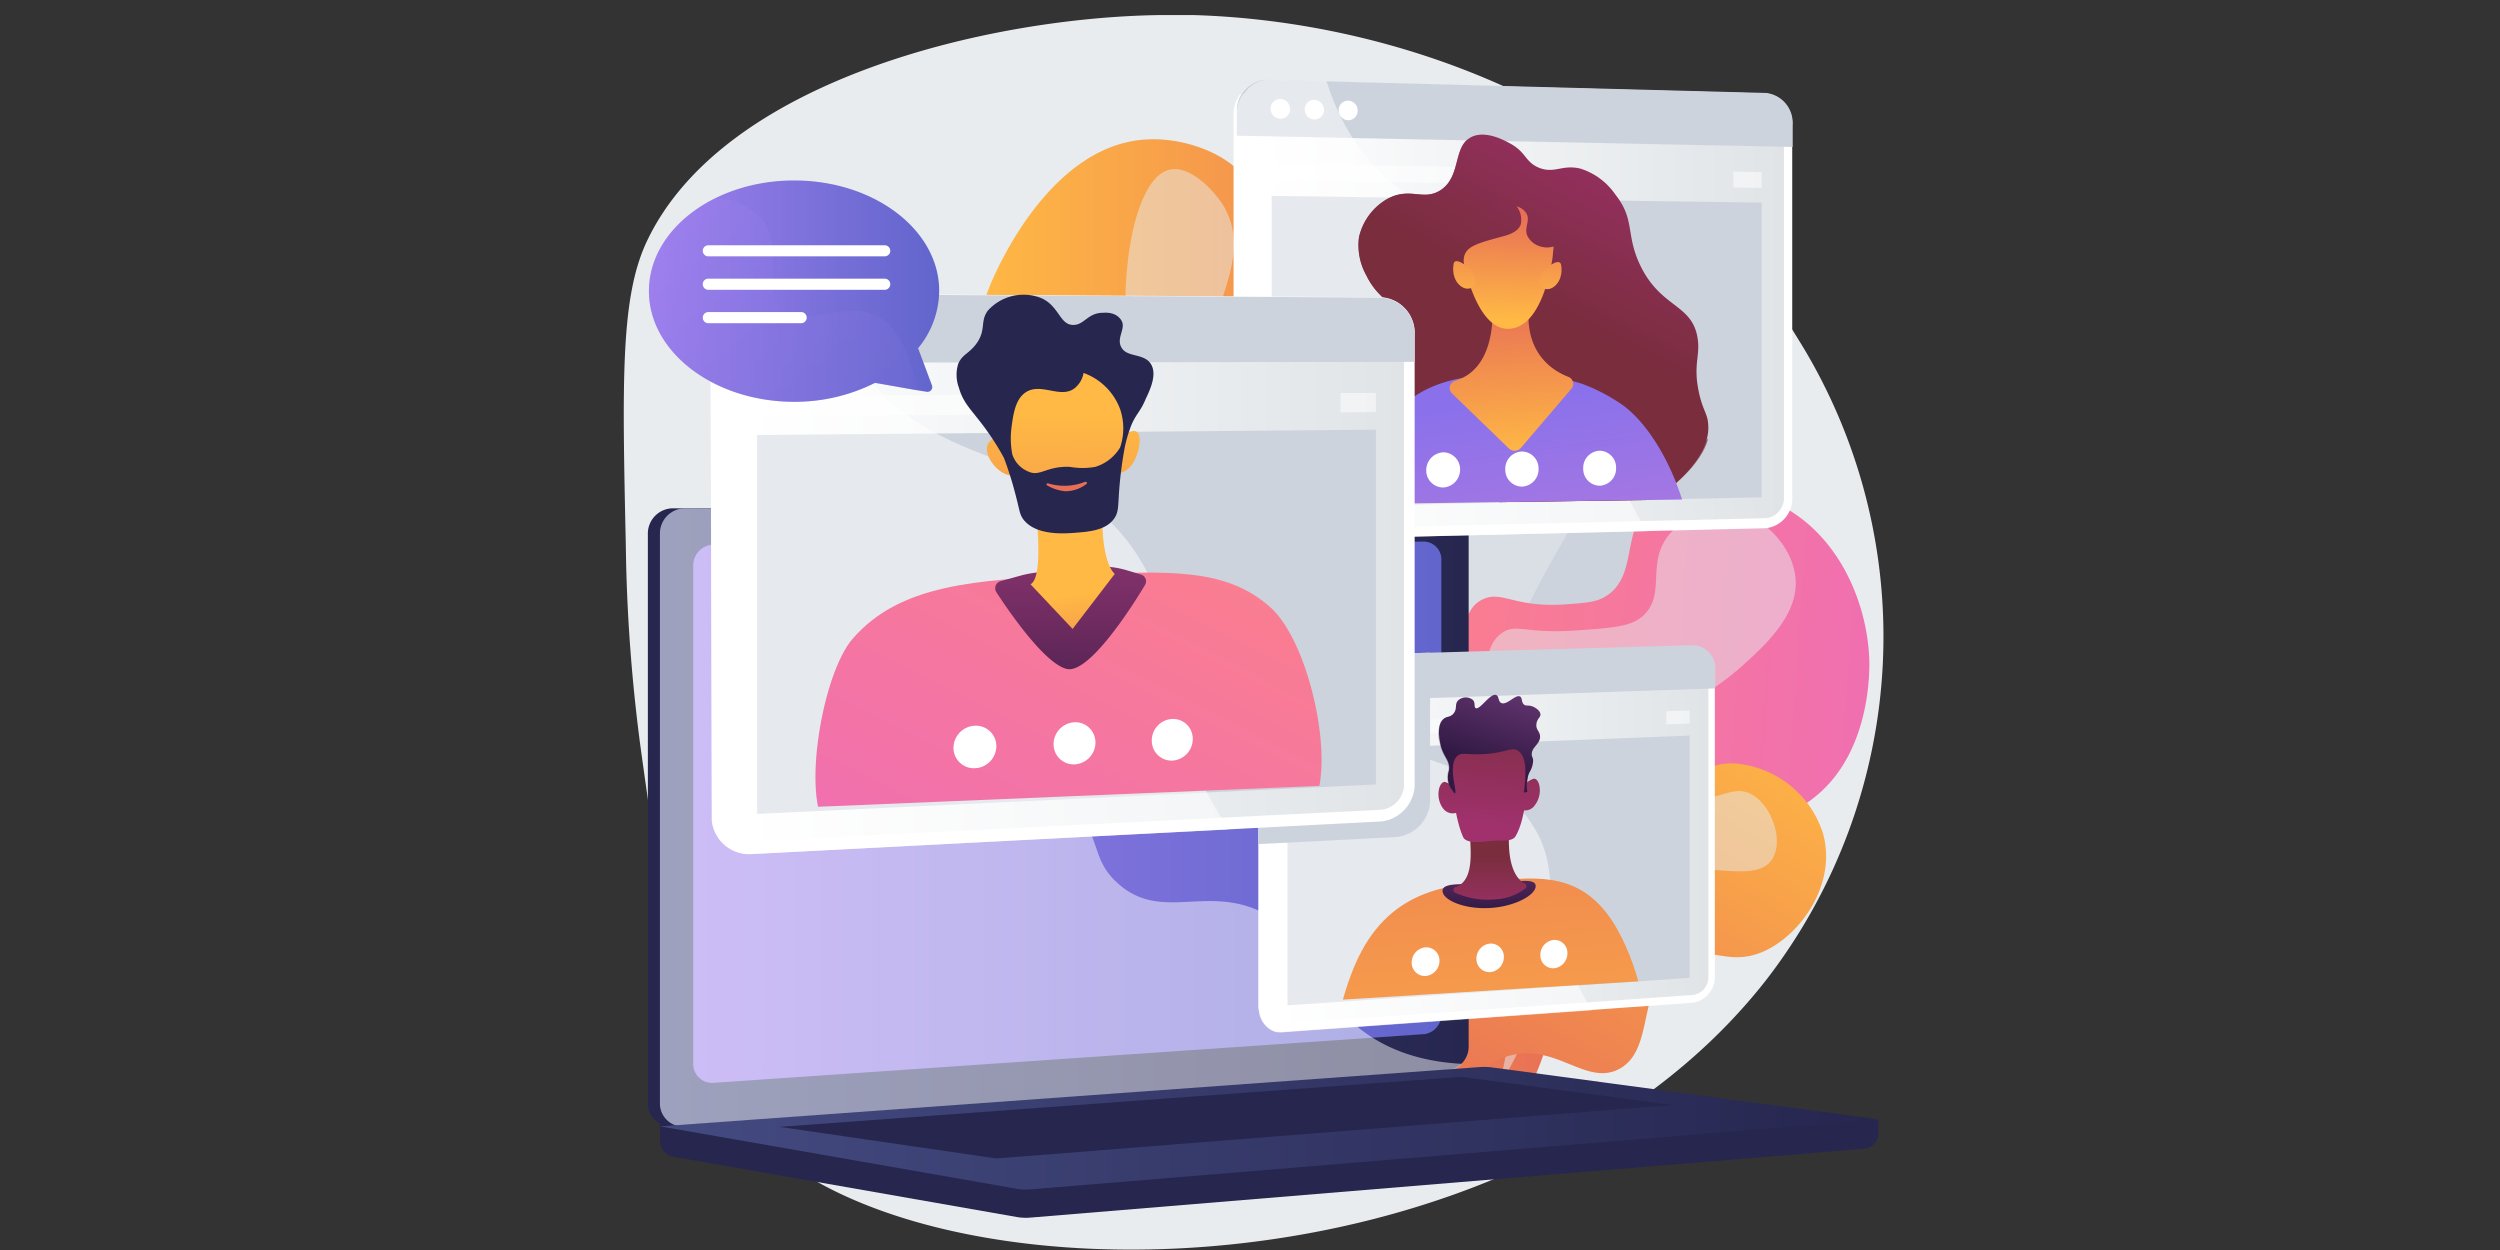 <svg xmlns="http://www.w3.org/2000/svg" xmlns:xlink="http://www.w3.org/1999/xlink" viewBox="0 0 280 140"><rect x="0" y="0" width="280" height="140" fill="#333333" stroke="none"/><defs><style>.cls-1{fill:none;}.cls-2{isolation:isolate;}.cls-3,.cls-5{fill:#e9ecef;}.cls-37,.cls-4{fill:#cdd3dd;}.cls-13,.cls-17,.cls-5{mix-blend-mode:soft-light;}.cls-16,.cls-17,.cls-5{opacity:0.5;}.cls-6{fill:url(#linear-gradient);}.cls-7{fill:url(#linear-gradient-2);}.cls-8{fill:url(#linear-gradient-3);}.cls-9{fill:#26264f;}.cls-10{fill:url(#linear-gradient-4);}.cls-11{fill:url(#linear-gradient-5);}.cls-12,.cls-13{fill:#fff;}.cls-13{opacity:0.48;}.cls-14{fill:url(#linear-gradient-6);}.cls-15{fill:url(#linear-gradient-7);}.cls-18{clip-path:url(#clip-path);}.cls-19{fill:url(#linear-gradient-8);}.cls-20,.cls-35,.cls-37{mix-blend-mode:multiply;}.cls-20{opacity:0.7;fill:url(#linear-gradient-9);}.cls-21{fill:url(#linear-gradient-10);}.cls-22{fill:url(#linear-gradient-11);}.cls-23{fill:url(#linear-gradient-12);}.cls-24{fill:url(#linear-gradient-13);}.cls-25{fill:url(#linear-gradient-14);}.cls-26{fill:url(#linear-gradient-15);}.cls-27{clip-path:url(#clip-path-2);}.cls-28{fill:url(#linear-gradient-16);}.cls-29{fill:url(#linear-gradient-17);}.cls-30{fill:url(#linear-gradient-18);}.cls-31{fill:url(#linear-gradient-19);}.cls-32{fill:url(#linear-gradient-20);}.cls-33{fill:url(#linear-gradient-21);}.cls-34{fill:url(#linear-gradient-22);}.cls-35{opacity:0.3;}.cls-36{fill:url(#linear-gradient-23);}.cls-38{fill:url(#linear-gradient-24);}.cls-39{clip-path:url(#clip-path-3);}.cls-40{fill:url(#linear-gradient-25);}.cls-41{fill:url(#linear-gradient-26);}.cls-42{fill:url(#linear-gradient-27);}.cls-43{fill:url(#linear-gradient-28);}.cls-44{fill:url(#linear-gradient-29);}.cls-45{fill:url(#linear-gradient-30);}.cls-46{fill:url(#linear-gradient-31);}.cls-47{fill:url(#linear-gradient-32);}.cls-48{fill:url(#linear-gradient-33);}</style><linearGradient id="linear-gradient" x1="108.57" y1="70.94" x2="175.28" y2="70.94" gradientUnits="userSpaceOnUse"><stop offset="0" stop-color="#ffb944"/><stop offset="1" stop-color="#e86f56"/></linearGradient><linearGradient id="linear-gradient-2" x1="516.24" y1="-1.17" x2="588.54" y2="-1.17" gradientTransform="translate(-379.15 55.16) rotate(3.95)" gradientUnits="userSpaceOnUse"><stop offset="0" stop-color="#ff8580"/><stop offset="1" stop-color="#f06fb0"/></linearGradient><linearGradient id="linear-gradient-3" x1="-355.91" y1="-13.54" x2="-398.13" y2="33.27" gradientTransform="matrix(0.98, -0.19, 0.19, 0.98, 547.59, 21.45)" xlink:href="#linear-gradient"/><linearGradient id="linear-gradient-4" x1="73.92" y1="91.56" x2="164.49" y2="91.56" gradientUnits="userSpaceOnUse"><stop offset="0" stop-color="#444b81"/><stop offset="1" stop-color="#26264f"/></linearGradient><linearGradient id="linear-gradient-5" x1="77.64" y1="90.96" x2="161.43" y2="90.96" gradientUnits="userSpaceOnUse"><stop offset="0" stop-color="#9f80ee"/><stop offset="1" stop-color="#6165cc"/></linearGradient><linearGradient id="linear-gradient-6" x1="73.92" y1="126.38" x2="210.37" y2="126.38" xlink:href="#linear-gradient-4"/><linearGradient id="linear-gradient-7" x1="139.6" y1="34.73" x2="199.83" y2="34.73" gradientUnits="userSpaceOnUse"><stop offset="0" stop-color="#fff"/><stop offset="1" stop-color="#e0e4e7"/></linearGradient><clipPath id="clip-path"><polygon class="cls-1" points="194.32 55.86 145.61 56.56 145.61 6.16 194.32 7.55 194.32 55.86"/></clipPath><linearGradient id="linear-gradient-8" x1="184.54" y1="12.59" x2="172.97" y2="35.24" gradientUnits="userSpaceOnUse"><stop offset="0" stop-color="#a0316d"/><stop offset="1" stop-color="#792d3d"/></linearGradient><linearGradient id="linear-gradient-9" x1="184.81" y1="12.15" x2="173.13" y2="35.03" xlink:href="#linear-gradient-8"/><linearGradient id="linear-gradient-10" x1="173.19" y1="85.33" x2="167.65" y2="45.13" gradientUnits="userSpaceOnUse"><stop offset="0" stop-color="#d882d2"/><stop offset="1" stop-color="#8a71eb"/></linearGradient><linearGradient id="linear-gradient-11" x1="169.65" y1="51.27" x2="168.84" y2="33.66" xlink:href="#linear-gradient"/><linearGradient id="linear-gradient-12" x1="168.79" y1="35.79" x2="169.1" y2="23.88" xlink:href="#linear-gradient"/><linearGradient id="linear-gradient-13" x1="163.9" y1="34.54" x2="164.19" y2="23.57" xlink:href="#linear-gradient"/><linearGradient id="linear-gradient-14" x1="173.54" y1="34.82" x2="173.82" y2="24.03" xlink:href="#linear-gradient"/><linearGradient id="linear-gradient-15" x1="141.9" y1="93.92" x2="191.34" y2="93.92" xlink:href="#linear-gradient-7"/><clipPath id="clip-path-2"><polygon class="cls-1" points="186.69 109.71 146.83 112.18 146.83 70.1 186.69 69.06 186.69 109.71"/></clipPath><linearGradient id="linear-gradient-16" x1="163.98" y1="70.31" x2="168.37" y2="140.17" gradientUnits="userSpaceOnUse"><stop offset="0" stop-color="#e86f56"/><stop offset="1" stop-color="#ffb944"/></linearGradient><linearGradient id="linear-gradient-17" x1="166.82" y1="102.15" x2="166.67" y2="93.49" gradientUnits="userSpaceOnUse"><stop offset="0" stop-color="#311944"/><stop offset="1" stop-color="#803976"/></linearGradient><linearGradient id="linear-gradient-18" x1="166.89" y1="102.95" x2="166.84" y2="95.66" xlink:href="#linear-gradient-8"/><linearGradient id="linear-gradient-19" x1="166.27" y1="92.49" x2="167.48" y2="77.93" xlink:href="#linear-gradient-8"/><linearGradient id="linear-gradient-20" x1="162.19" y1="92.27" x2="163.38" y2="77.9" xlink:href="#linear-gradient-8"/><linearGradient id="linear-gradient-21" x1="170.94" y1="92.68" x2="172.15" y2="78.12" xlink:href="#linear-gradient-8"/><linearGradient id="linear-gradient-22" x1="165.96" y1="85.53" x2="169.19" y2="75.52" gradientUnits="userSpaceOnUse"><stop offset="0" stop-color="#311944"/><stop offset="1" stop-color="#6b3976"/></linearGradient><linearGradient id="linear-gradient-23" x1="165.97" y1="85.5" x2="169.23" y2="75.42" xlink:href="#linear-gradient-22"/><linearGradient id="linear-gradient-24" x1="81.19" y1="64.29" x2="157.25" y2="64.29" xlink:href="#linear-gradient-7"/><clipPath id="clip-path-3"><polygon class="cls-1" points="150.12 87.92 88.94 90.47 88.94 32.82 150.12 33.15 150.12 87.92"/></clipPath><linearGradient id="linear-gradient-25" x1="142.33" y1="39.07" x2="110.02" y2="102.68" gradientTransform="matrix(1, 0, 0, 1, 0, 0)" xlink:href="#linear-gradient-2"/><linearGradient id="linear-gradient-26" x1="119.53" y1="86.09" x2="120.07" y2="56.82" gradientUnits="userSpaceOnUse"><stop offset="0" stop-color="#311944"/><stop offset="0.56" stop-color="#6f2b60"/><stop offset="1" stop-color="#953976"/></linearGradient><linearGradient id="linear-gradient-27" x1="120.4" y1="66.58" x2="122.43" y2="79.75" xlink:href="#linear-gradient"/><linearGradient id="linear-gradient-28" x1="119.44" y1="46.35" x2="118.93" y2="79.93" xlink:href="#linear-gradient"/><linearGradient id="linear-gradient-29" x1="263.38" y1="188.33" x2="262.87" y2="221.99" gradientTransform="translate(-171.77 -112.75) rotate(-6.51)" xlink:href="#linear-gradient"/><linearGradient id="linear-gradient-30" x1="126.44" y1="46.41" x2="125.93" y2="79.92" xlink:href="#linear-gradient"/><linearGradient id="linear-gradient-31" x1="121.12" y1="39.89" x2="119.67" y2="52.44" xlink:href="#linear-gradient"/><linearGradient id="linear-gradient-32" x1="-4355.44" y1="32.61" x2="-4322.94" y2="32.61" gradientTransform="translate(4428.12)" xlink:href="#linear-gradient-5"/><linearGradient id="linear-gradient-33" x1="-4351.15" y1="24.06" x2="-4322.94" y2="61.21" gradientTransform="translate(4428.12)" xlink:href="#linear-gradient-5"/></defs><g class="cls-2"><g id="レイヤー_2" data-name="レイヤー 2"><g id="レイヤー_1-2" data-name="レイヤー 1"><rect class="cls-1" width="280" height="140"/><path class="cls-3" d="M197.81,109.76C169.28,146.25,102.47,146.84,84,126.57c-7.38-8.09-9.33-22-12.19-42.38A188.65,188.65,0,0,1,70.09,61c-.4-18.48-.6-27.72,2.37-34C81,9,110.58,2,129.71,1.69c1.34,0,2.69,0,4,0,22.4.67,47.68,10,63.27,29.92a68.26,68.26,0,0,1,4.5,6.51A62.87,62.87,0,0,1,197.81,109.76Z"/><path class="cls-4" d="M142.19,127.78c-6.13-1.12-7.64-14.28-7.84-16.15-.48-4.69-1.07-10.5,2.31-15.41,4.9-7.11,13.25-5.26,15.24-11.16,1.22-3.62-1.79-4.73-1.93-11.67,0-2-.19-9.17,4.83-15a20.26,20.26,0,0,1,10.54-6.25A23.3,23.3,0,0,0,167,43.51c0-5.89-2.44-8.16-1.2-11.28,1.44-3.58,6.54-5.44,10.42-5.41,10.34.1,16,13.74,16.39,14.71,1,2.51,4.18,10.45.54,16.23-2.87,4.57-7.75,4.22-8.49,8s3.89,5.21,5,10.93a15.87,15.87,0,0,1-4.77,14c-6.09,5.48-13.55,1.1-16.81,5.64-3.8,5.28,3.86,14.62.47,17.76-3.21,3-11.62-4-15.72-.52-3,2.52-.22,7.58-4.21,11.64C148.39,125.4,145.39,128.36,142.19,127.78Z"/><path class="cls-5" d="M174.39,29.93c3.93.9,5.75,12.73,3.68,22.86-1.43,7-3.47,7.11-8.71,18.92-7.09,16-4.46,18.26-9.61,23.85-7.08,7.67-14.34,5.91-18.24,13.29-2.63,5-1.87,10.66-.73,14.82a27.71,27.71,0,0,1-4.36-12c-.42-3.66-1.16-10.28,2.65-14.31,4.57-4.84,11.3-1.29,14.44-5.79,1.78-2.55.18-4.5-.23-13.21s-.62-13.18,1.76-16.92c4.24-6.69,11.86-4,14.47-9.76,2.71-6-4.16-11.89-.59-18C170.08,31.71,172.46,29.48,174.39,29.93Z"/><path class="cls-6" d="M166.28,126.19c6.71-1.22,8.38-15.64,8.59-17.69.53-5.14,1.18-11.5-2.53-16.88-5.37-7.79-14.51-5.76-16.69-12.22-1.34-4,2-5.19,2.12-12.78,0-2.18.2-10.05-5.3-16.41a22.26,22.26,0,0,0-11.55-6.85,25.44,25.44,0,0,1-1.83-9.48c0-6.45,2.67-8.94,1.3-12.36-1.56-3.92-7.15-6-11.4-5.92-11.33.1-17.53,15.05-18,16.11-1.1,2.75-4.58,11.45-.6,17.78,3.15,5,8.5,4.62,9.31,8.73s-4.27,5.7-5.47,12a17.42,17.42,0,0,0,5.23,15.32c6.67,6,14.84,1.21,18.41,6.18,4.16,5.78-4.23,16-.52,19.46,3.53,3.27,12.74-4.41,17.23-.58,3.24,2.76.23,8.31,4.61,12.75C159.49,123.59,162.77,126.83,166.28,126.19Z"/><path class="cls-5" d="M131,19c-4.31,1-6.3,14-4,25,1.57,7.64,3.8,7.78,9.54,20.72,7.77,17.53,4.88,20,10.53,26.13,7.76,8.4,15.71,6.47,20,14.56,2.88,5.47,2.05,11.67.79,16.23a30.24,30.24,0,0,0,4.79-13.16c.45-4,1.27-11.27-2.9-15.69-5-5.3-12.39-1.41-15.83-6.34-1.95-2.79-.2-4.93.25-14.47s.69-14.43-1.92-18.54c-4.64-7.32-13-4.33-15.86-10.69-3-6.58,4.57-13,.65-19.69C135.74,21,133.13,18.51,131,19Z"/><path class="cls-7" d="M139.32,128.55c-3.67-.63-5.69-9.67-4.91-16.68.31-2.71.61-5.41,2.58-7.87,3.33-4.15,7.18-2.33,10.11-5.67C151.43,93.39,146,86,150.21,82c3.06-3,6.94.11,10.6-3.09,4.24-3.71,1.65-10.16,5.3-11.8,2.12-1,3.55,1,9.29.57,2.24-.16,3.36-.24,4.39-.86,3.6-2.17,1.86-7.08,4.74-10.08,3.17-3.32,10-2.34,14.12-.51,7.32,3.28,10.61,11.49,10.72,18,0,1.4,0,10.51-6.49,15.33-4.74,3.5-11.13,3.4-12.16,3.38-4-.07-4.84-1.24-6.27-.39-4.14,2.45,1.63,12.8-3.66,19.41a12.91,12.91,0,0,1-9.1,4.52c-5.27.24-7.54-3.57-10.34-2.27-3.63,1.7-1.44,8.83-5.41,10.93-2.81,1.48-5-1.52-9.72-.27C142,126,141.49,128.92,139.32,128.55Z"/><path class="cls-5" d="M139.53,121.93c1.67.42,2.56-4.13,8.27-10.09,6.24-6.52,9.59-5.71,15.4-11.57,6.62-6.7,3.57-9.07,9.12-14.25,7.53-7,13.92-3.39,23-11.61,2.71-2.47,6.33-5.85,5.74-10-.51-3.6-4.12-7.3-8.2-7.3A8.1,8.1,0,0,0,187,59.8c-2.69,3.24-.38,6.61-2.87,9.07-1.31,1.29-3.35,1.44-7.42,1.73-5.86.43-6.84-.81-8.44.26-3.62,2.42,0,9.66-3.68,12.66-3.16,2.58-7.7-1.22-10.47,1.25-3.34,3,1.86,9.78-1.58,14.76-3,4.29-8.5,1.68-12.49,6.16C135.37,111,137.11,121.33,139.53,121.93Z"/><path class="cls-8" d="M160.75,124.78c2.78.2,3.16-4.92,8-6.45,5.38-1.7,8.8,3.34,12.55,1.42,4.21-2.17,1.84-9.53,6.57-12.29,3.23-1.89,5.48.88,9.54-.85,4.24-1.81,8.38-7.62,6.75-13.32A11.29,11.29,0,0,0,194,85.49c-3.22,0-4.13,2-7,1.38-3.51-.73-3.43-4.09-7.11-5.61s-8.66-.2-11.41,2.79c-2.29,2.48-2.53,5.59-2.73,8.3-.55,7.28,2.78,10.08,1,12.88-2.21,3.49-8.28.53-11,4C152.29,113.55,156.74,124.5,160.75,124.78Z"/><path class="cls-5" d="M159.39,119.43c1,.2,1.32-3.11,4.53-5.88,3.67-3.18,6.44-1.55,10.55-4.06,5.09-3.1,3.15-7,7.69-10.16,6.35-4.42,14.25.42,16.38-3.19,1.25-2.11-.15-6-2.4-7.2s-4.1,1.2-8.22.6c-3.86-.57-4.07-3-8.84-4.28-2.32-.61-5.37-1.41-7.31.09C168,88.27,170,98.71,170.65,101.9c.59,2.93,1.13,4.07.36,5.27-2,3.12-8.63-.1-11.7,3.27C156.75,113.27,158.08,119.17,159.39,119.43Z"/><path class="cls-9" d="M210.37,125.39,73.92,124.23v3.44a1.84,1.84,0,0,0,1.4,1.87l38.58,6.77a5.9,5.9,0,0,0,1.39.07l93.59-7.73a1.75,1.75,0,0,0,1.49-1.82Z"/><path class="cls-9" d="M160.85,119.87l-85.52,6.3a2.59,2.59,0,0,1-2.77-2.67V59.81a2.83,2.83,0,0,1,2.77-2.88h85.52a2.46,2.46,0,0,1,2.28,2.61V117.1A2.68,2.68,0,0,1,160.85,119.87Z"/><path class="cls-10" d="M162.21,119.87l-85.51,6.3a2.6,2.6,0,0,1-2.78-2.67V59.81a2.83,2.83,0,0,1,2.78-2.88h85.51a2.46,2.46,0,0,1,2.28,2.61V117.1A2.68,2.68,0,0,1,162.21,119.87Z"/><path class="cls-11" d="M159.55,115.82,79.9,121.28a2.12,2.12,0,0,1-2.26-2.19V63.33A2.33,2.33,0,0,1,79.9,61l79.65-.34a2,2,0,0,1,1.88,2.13v50.79A2.21,2.21,0,0,1,159.55,115.82Z"/><path class="cls-12" d="M122.47,58.68a1,1,0,1,1-1-1.07A1,1,0,0,1,122.47,58.68Z"/><path class="cls-13" d="M76.69,126.17l85.09-6.26.43,0a2.26,2.26,0,0,0,1.51-.76c-6.12-.33-9.93-2.51-12.38-4.75-4.93-4.51-4.07-9-9.38-11.92-6.63-3.7-11.84,1-16.87-3.64-3-2.8-1.55-4.89-5.3-9.08-4.16-4.64-6.86-3.08-11-7.25-5.28-5.28-2.64-9.39-7.18-13.18C96.05,64.7,90.1,69,84.85,64.54a13.41,13.41,0,0,1-4.16-7.61h-4a2.83,2.83,0,0,0-2.78,2.88V123.5A2.59,2.59,0,0,0,76.69,126.17Z"/><path class="cls-14" d="M165.62,119.52l-91.7,6.63,40,7a5.41,5.41,0,0,0,1.39.07l95.08-7.85-43.29-5.82A7.11,7.11,0,0,0,165.62,119.52Z"/><polygon class="cls-9" points="87.3 126.21 163.65 120.61 187.27 123.76 111.59 129.75 87.3 126.21"/><path class="cls-12" d="M200.73,14V55.61a3.34,3.34,0,0,1-2.95,3.55l-13.69.33-42.22,1a3.57,3.57,0,0,1-3.51-3.2c0-.14-.2-.28-.2-.43V12.54a4.14,4.14,0,0,1,.73-2l.12,0a3.23,3.23,0,0,1,2.82-1.55l6.41.16,49.53,1.32A3.35,3.35,0,0,1,200.73,14Z"/><path class="cls-15" d="M141.88,59.35a2.35,2.35,0,0,1-2.28-2.47V12.57a2.35,2.35,0,0,1,2.28-2.47l55.92,1.42a2.3,2.3,0,0,1,2,2.42V55.63a2.28,2.28,0,0,1-2,2.41Z"/><path class="cls-4" d="M197.8,10.41,141.88,8.93a3.43,3.43,0,0,0-3.35,3.61V15.2l62.24,1.26V14A3.36,3.36,0,0,0,197.8,10.41Z"/><path class="cls-12" d="M144.49,12.22a1.07,1.07,0,0,1-1.09,1.08,1.13,1.13,0,0,1-1.09-1.13,1.07,1.07,0,0,1,1.09-1.08A1.13,1.13,0,0,1,144.49,12.22Z"/><path class="cls-12" d="M148.29,12.31a1.05,1.05,0,0,1-1.08,1.07,1.11,1.11,0,0,1-1.08-1.12,1.06,1.06,0,0,1,1.08-1.08A1.13,1.13,0,0,1,148.29,12.31Z"/><path class="cls-12" d="M152.06,12.4A1.06,1.06,0,0,1,151,13.47a1.12,1.12,0,0,1-1.07-1.12A1.06,1.06,0,0,1,151,11.27,1.12,1.12,0,0,1,152.06,12.4Z"/><polygon class="cls-4" points="197.31 55.7 142.43 56.84 142.43 21.94 197.31 22.69 197.31 55.7"/><g class="cls-16"><polygon class="cls-12" points="171.77 18.83 142.43 18.32 142.43 20.21 171.77 20.66 171.77 18.83"/><polygon class="cls-12" points="194.14 19.22 194.14 21 197.31 21.05 197.31 19.27 194.14 19.22"/></g><g class="cls-17"><path class="cls-12" d="M184.45,59.49l-42.23,1a3.58,3.58,0,0,1-3.52-3.2s-.19-.08-.19-.12V12.52a4.06,4.06,0,0,1,.72-2l.12,0a3.26,3.26,0,0,1,2.85-1.6l6.37.17s0,0,0,0c.12.38.26.78.4,1.18a26.3,26.3,0,0,0,2.33,4.88c.07.1.13.2.19.3a21.87,21.87,0,0,0,2.37,3.06,19.87,19.87,0,0,0,2,1.89,21.51,21.51,0,0,0,2.53,1.74c6.2,3.68,13.16,4.16,17.78,11.54,4,6.32,1.12,9.63,5,19.31.42,1,.87,2,1.34,3s.83,1.61,1.26,2.37C184,58.76,184.22,59.13,184.45,59.49Z"/></g><g class="cls-18"><path class="cls-19" d="M162.11,55.36c-9.53-1.47-11.65-2.55-12.64-4.57-1.43-2.94-.39-7.73,2.06-10.68,2.14-2.57,4.79-3.07,4.72-4.85-.07-1.47-1.89-1.66-3.23-4.43a6.91,6.91,0,0,1-.82-4.26,6.63,6.63,0,0,1,3.15-4.28c2.57-1.42,4,.28,6-1,2.4-1.59,1.31-5,3.56-6,1.63-.69,3.71.5,4.26.8,1.8,1,1.61,2,3.13,2.67,1.78.75,2.63-.37,4.69.12a7.45,7.45,0,0,1,3.93,2.91c2.24,2.82,1.13,4.46,2.78,7.91,2.32,4.84,5.81,4.3,6.43,8.16.32,2-.51,2.93.13,6,.43,2.09,1,2.46,1.06,3.68.28,3.53-3.7,6.67-4.45,7.22C182.07,58.35,175.43,57.41,162.11,55.36Z"/><path class="cls-20" d="M177.26,45.82c-6.24-.44-10.49,5.52-12.18,4.06s2.92-6.14,1.38-11.65-7.5-6.58-7-9.65c.53-3.46,8.53-4.26,8.34-6.8-.11-1.5-2.93-1.87-3.49-4.26a3.77,3.77,0,0,1,.06-1.89c-1.56,1.24-.85,4.22-3,5.67-1.93,1.27-3.39-.43-6,1a6.63,6.63,0,0,0-3.15,4.28,6.91,6.91,0,0,0,.82,4.26c1.34,2.77,3.16,3,3.23,4.43.07,1.78-2.58,2.28-4.72,4.85-2.45,3-3.49,7.74-2.06,10.68,1,2,3.11,3.1,12.64,4.57,13.32,2,20,3,24.72-.55,1.84-1.36,4-3.68,4.46-5.72a5.36,5.36,0,0,1-2.67,1.47C184.66,51.34,182.82,46.21,177.26,45.82Z"/><path class="cls-21" d="M151.48,68.21c-1.44-3.62-.56-9.34-.38-10.54A23.38,23.38,0,0,1,154.15,49c4.24-7.07,10.65-7,15.46-7a20.88,20.88,0,0,1,7.81,1.07,20.46,20.46,0,0,1,4.35,2.32c5.92,4.33,10.58,18.49,5.82,23.92-3,3.48-6.17-.84-19.85,1.47-5.53.94-11.39,2.47-14.88-.55A5.18,5.18,0,0,1,151.48,68.21Z"/><path class="cls-22" d="M167.09,33.55s1,7.59-4.14,9.1a.85.85,0,0,0-.33,1.41L169,50.23a.92.92,0,0,0,1.34-.07L176,43.54a.84.84,0,0,0-.31-1.32c-1.83-.7-5.1-2.75-4.41-8.28Z"/><path class="cls-23" d="M163.93,29.32c0,.08,1.39,7.5,4.95,7.51,3.34,0,4.61-5.41,5-7.93l.13-1.29a2.56,2.56,0,0,1-1.46,0,2.35,2.35,0,0,1-1.48-1.18c-.4-.93.33-1.67-.09-2.49a1.8,1.8,0,0,0-1.11-.82,2.47,2.47,0,0,1,.46,2c-.18.52-.7,1-1.85,1.31C165.19,27.32,163.9,27.63,163.93,29.32Z"/><path class="cls-24" d="M164.8,30.21s-1.84-1.64-2-.64c-.34,2.06,1.24,3.21,2.1,2.6S164.8,30.21,164.8,30.21Z"/><path class="cls-25" d="M172.85,30.28s1.81-1.59,2-.61c.33,2-1.22,3.17-2.06,2.55S172.85,30.28,172.85,30.28Z"/></g><path class="cls-12" d="M163.53,52.6a2,2,0,0,1-1.89,2,1.9,1.9,0,0,1-1.9-1.94,2,2,0,0,1,1.9-2A1.9,1.9,0,0,1,163.53,52.6Z"/><path class="cls-12" d="M172.32,52.5a1.94,1.94,0,0,1-1.87,2,1.88,1.88,0,0,1-1.86-1.93,1.93,1.93,0,0,1,1.86-2A1.89,1.89,0,0,1,172.32,52.5Z"/><path class="cls-12" d="M181,52.4a1.92,1.92,0,0,1-1.83,2,1.87,1.87,0,0,1-1.85-1.92,1.92,1.92,0,0,1,1.85-2A1.87,1.87,0,0,1,181,52.4Z"/><path class="cls-12" d="M192.06,75.05V109.3a2.91,2.91,0,0,1-2.43,3l-11.29.81h0l-34.57,2.47a2.4,2.4,0,0,1-.66,0l-.12,0-.23-.07a1,1,0,0,1-.22-.09,3.07,3.07,0,0,1-.31-.17l-.19-.14-.18-.16a2.88,2.88,0,0,1-.85-1.78c0-.11-.06-.23-.06-.35V76.64a.28.28,0,0,1,0-.09v-.12a3.48,3.48,0,0,1,.49-1.43s0,0,0,0a2.83,2.83,0,0,1,1.74-1.32l.26,0h.27l5.2-.14h0l11.23-.33,29.46-.85h.3A2.63,2.63,0,0,1,192.06,75.05Z"/><path class="cls-26" d="M143.75,114.66a1.8,1.8,0,0,1-1.85-1.92V76.64a2,2,0,0,1,1.85-2.11l45.91-1.35a1.77,1.77,0,0,1,1.68,1.9v34.28a2,2,0,0,1-1.68,2.07Z"/><path class="cls-4" d="M189.66,72.26l-45.91,1.31A3,3,0,0,0,141,76.66v2.17l51.1-1.73v-2A2.59,2.59,0,0,0,189.66,72.26Z"/><path class="cls-12" d="M145.87,76.14a.92.92,0,0,1-.88.92.86.86,0,0,1-.89-.87.93.93,0,0,1,.89-.93A.86.86,0,0,1,145.87,76.14Z"/><path class="cls-12" d="M149,76a.92.92,0,0,1-.88.92.85.85,0,0,1-.88-.87.92.92,0,0,1,.88-.92A.85.85,0,0,1,149,76Z"/><path class="cls-12" d="M152.05,75.94a.93.93,0,0,1-.88.93.86.86,0,0,1-.87-.87.91.91,0,0,1,.87-.92A.85.85,0,0,1,152.05,75.94Z"/><polygon class="cls-4" points="189.25 109.52 144.2 112.6 144.2 84.15 189.25 82.38 189.25 109.52"/><g class="cls-16"><polygon class="cls-12" points="168.19 80.33 144.2 81.2 144.2 82.74 168.19 81.83 168.19 80.33"/><polygon class="cls-12" points="186.63 79.66 186.63 81.13 189.25 81.03 189.25 79.57 186.63 79.66"/></g><g class="cls-17"><path class="cls-12" d="M178.34,113.15l-34.59,2.47a2.4,2.4,0,0,1-.66,0l-.12,0-.23-.07a1,1,0,0,1-.22-.09,3.07,3.07,0,0,1-.31-.17l-.19-.14-.18-.16a2.83,2.83,0,0,1-.85-1.78s-.06-.06-.06-.1V76.64a.28.28,0,0,1,0-.09v-.12a3.47,3.47,0,0,1,.48-1.43s0,0,.05,0a2.76,2.76,0,0,1,2.28-1.43l5.16-.15v0h0a6.74,6.74,0,0,1,.34,1,19.07,19.07,0,0,0,1.91,3.88l.15.23a15.38,15.38,0,0,0,1.94,2.39,14,14,0,0,0,1.67,1.46A15.9,15.9,0,0,0,157,83.65h0a28,28,0,0,0,3.19,1.42c4.16,1.6,8.38,2.61,11.4,7.25,2.88,4.43,1.39,7.16,3.18,13.1.19.62.41,1.28.68,2,.07.19.14.37.22.56.34.85.71,1.65,1.1,2.42s.68,1.29,1,1.89c.18.31.36.6.55.89Z"/></g><g class="cls-27"><path class="cls-28" d="M150,120.63c-1.39-3.62.57-9.83,1.8-12.66,3.58-8.22,10.09-8.82,15.37-9.31s10.07-.94,13.65,4.88c2.32,3.78,4.45,10.82,3,14.74-1.49,4.13-5.67,1.3-15.72,2C156.83,121,151.69,125.14,150,120.63Z"/><path class="cls-29" d="M172,99.24c0,1-2.32,2.31-5.19,2.46s-5.25-.92-5.25-1.92,2.36-.68,5.25-.83S172,98.24,172,99.24Z"/><path class="cls-30" d="M164.87,92.63c-.79,0,1,5.77-1.85,6.72a.34.34,0,0,0-.07.62,8.92,8.92,0,0,0,4.61.75,5.94,5.94,0,0,0,3.25-1.19.33.33,0,0,0,0-.56c-.89-.43-2.12-1.89-1.75-6.38Z"/><path class="cls-31" d="M162.45,85.75c0,.07.25,5.39,1.42,8,.34.75,2,.58,3.07.44s2.39.16,2.8-.53c1.64-2.76,1.36-9.4,1.36-9.4s-.84-2.18-4.3-2A4.86,4.86,0,0,0,162.45,85.75Z"/><path class="cls-32" d="M163.27,88.58a3,3,0,0,0-1.42-1c-.7-.08-1.15,1.79-.2,3a1.33,1.33,0,0,0,2,.12Z"/><path class="cls-33" d="M170.34,88.28a3.41,3.41,0,0,1,1.4-1.06c.68-.14,1.12,1.68.2,2.91a1.31,1.31,0,0,1-2,.3Z"/><path class="cls-34" d="M162.69,88.53c.1.18.2.33.27.31.3-.09-.84-3,.21-4.13.54-.56,1.15-.09,3.37-.28s2.78-.77,3.45-.37,1.15,1.44.7,4.72l.38-.1a3.55,3.55,0,0,1,.23-2.18,2.63,2.63,0,0,0,.41-1.3c0-.36-.13-.37-.15-.66-.05-.86.88-1.13.93-2,0-.65-.5-.78-.41-1.46s.51-.71.44-1.13-.63-.76-1-.87-.55,0-.78-.13c-.39-.26-.2-.76-.48-.93-.49-.31-1.47,1-2.11.72-.38-.18-.24-.77-.58-.9-.65-.25-1.82,1.71-2.29,1.47-.23-.11,0-.59-.32-.92a1.26,1.26,0,0,0-1.67.08c-.38.41-.06.88-.46,1.4s-.78.3-1.19.68c-.69.65-.45,2.05-.36,2.55.29,1.72,1.21,2,1,3.22a2.6,2.6,0,0,0-.09,1.13A2.28,2.28,0,0,0,162.69,88.53Z"/><g class="cls-35"><path class="cls-36" d="M171.14,84.47c-.08-.84.55-1.26.44-1.86a1.35,1.35,0,0,0-1.1-1c-1-.16-1.73,1.49-2.77,1.35-.81-.11-.72-1.13-1.64-1.51-1.45-.6-3,1.45-4,.93-.29-.15-.59-.57-.61-1.72a3.28,3.28,0,0,0-.25,2.43c.29,1.72,1.21,2,1,3.22a2.6,2.6,0,0,0-.09,1.13,2.28,2.28,0,0,0,.52,1.06c.1.18.2.33.27.31.3-.09-.84-3,.21-4.13.54-.56,1.15-.09,3.37-.28s2.78-.77,3.45-.37,1.15,1.44.7,4.72l.38-.1a3.55,3.55,0,0,1,.23-2.18l.22-.44a4,4,0,0,0-.16-.91A4,4,0,0,1,171.14,84.47Z"/></g></g><path class="cls-12" d="M161.22,107.61a1.7,1.7,0,0,1-1.55,1.7,1.48,1.48,0,0,1-1.56-1.51,1.7,1.7,0,0,1,1.56-1.7A1.48,1.48,0,0,1,161.22,107.61Z"/><path class="cls-12" d="M168.43,107.19a1.69,1.69,0,0,1-1.53,1.69,1.47,1.47,0,0,1-1.54-1.51,1.69,1.69,0,0,1,1.54-1.69A1.46,1.46,0,0,1,168.43,107.19Z"/><path class="cls-12" d="M175.55,106.77a1.68,1.68,0,0,1-1.51,1.68,1.45,1.45,0,0,1-1.52-1.5,1.67,1.67,0,0,1,1.52-1.68A1.45,1.45,0,0,1,175.55,106.77Z"/><path class="cls-37" d="M160.17,73.1V89.37a4.21,4.21,0,0,1-3.71,4.37l-12.26.64-2.3.11-1,.05V76.64a.28.28,0,0,1,0-.09v-.12a3.47,3.47,0,0,1,.48-1.43s0,0,.05,0a2.76,2.76,0,0,1,2.28-1.43l5.18-.15s0,0,0,0Z"/><path class="cls-4" d="M158.29,37.56a4.12,4.12,0,0,0-3-4.11l-.18,0a3.66,3.66,0,0,0-.57,0l-35.48-.21-35-.2h-.22a4.12,4.12,0,0,0-2.47,1l0,0-.28.27h0l-.15.17a4.6,4.6,0,0,0-1.1,3v3.23h0v50.7A5.12,5.12,0,0,0,80,92.47a4.39,4.39,0,0,0,.21.61,4,4,0,0,0,3.06,2.5,4.16,4.16,0,0,0,.87,0l53.56-2.77h0L154.58,92a4.22,4.22,0,0,0,3.71-4.37v-47h0Z"/><path class="cls-12" d="M158.44,37.53V87.64A4.22,4.22,0,0,1,154.72,92l-17.16.89L84.1,95.66a4.19,4.19,0,0,1-4.37-3.76c0-.17-.15-54.5-.15-54.5a4.79,4.79,0,0,1,.82-2.47s.08,0,.1-.06a4.24,4.24,0,0,1,3.56-2l8.15.05,62.51.37A4,4,0,0,1,158.44,37.53Z"/><path class="cls-38" d="M84.1,94.23a2.82,2.82,0,0,1-2.91-2.92V37.4a3,3,0,0,1,2.91-3l70.62.32a2.71,2.71,0,0,1,2.53,2.86V87.69a2.88,2.88,0,0,1-2.53,3Z"/><path class="cls-4" d="M154.72,33.33,84.1,32.91a4.38,4.38,0,0,0-4.28,4.49v3.23l78.61-.1v-3A4,4,0,0,0,154.72,33.33Z"/><path class="cls-12" d="M87.42,36.85A1.39,1.39,0,1,1,86,35.51,1.36,1.36,0,0,1,87.42,36.85Z"/><path class="cls-12" d="M92.27,36.86a1.38,1.38,0,1,1-1.38-1.34A1.36,1.36,0,0,1,92.27,36.86Z"/><path class="cls-12" d="M97.07,36.87a1.37,1.37,0,1,1-1.37-1.33A1.34,1.34,0,0,1,97.07,36.87Z"/><polygon class="cls-4" points="154.1 87.86 84.8 91.16 84.8 48.72 154.1 48.12 154.1 87.86"/><g class="cls-16"><polygon class="cls-12" points="122.03 44.16 84.8 44.33 84.8 46.62 122.03 46.37 122.03 44.16"/><polygon class="cls-12" points="150.14 44.02 150.14 46.18 154.1 46.15 154.1 44.01 150.14 44.02"/></g><g class="cls-17"><path class="cls-12" d="M137.56,92.9,84.09,95.66a4.22,4.22,0,0,1-4.38-3.76c0-.05-.13-54.53-.13-54.53a4.76,4.76,0,0,1,.81-2.44s.09,0,.1-.06a4.24,4.24,0,0,1,3.6-2l8.1,0,0,.05c.15.47.32.95.5,1.43a29.67,29.67,0,0,0,3,5.86l.24.36a24.87,24.87,0,0,0,3,3.65,24.46,24.46,0,0,0,2.6,2.25,25.08,25.08,0,0,0,3.21,2c7.85,4.28,16.65,4.67,22.47,13.45,5,7.52,1.42,11.61,6.24,23.17.52,1.25,1.08,2.45,1.68,3.59q.76,1.47,1.59,2.82Q137.13,92.26,137.56,92.9Z"/></g><path class="cls-12" d="M112,83.59a3,3,0,0,1-2.76,3,2.68,2.68,0,0,1-2.78-2.75,3,3,0,0,1,2.78-3A2.69,2.69,0,0,1,112,83.59Z"/><path class="cls-12" d="M123.07,83.14a2.91,2.91,0,0,1-2.7,2.94,2.63,2.63,0,0,1-2.71-2.72,2.91,2.91,0,0,1,2.71-3A2.64,2.64,0,0,1,123.07,83.14Z"/><path class="cls-12" d="M133.92,82.7a2.87,2.87,0,0,1-2.64,2.91,2.6,2.6,0,0,1-2.65-2.7A2.87,2.87,0,0,1,131.28,80,2.6,2.6,0,0,1,133.92,82.7Z"/><g class="cls-39"><path class="cls-40" d="M121.14,93c-18.76,1-25.48,3.77-28.54-.19-2.84-3.67-.49-17.35,2.88-21.25,5.29-6.12,13.69-6.6,25-7.15,10.44-.5,16.78-.81,21.74,3.55,4.6,4,7.52,18.28,4.67,22.39C144.23,94.14,138.52,92.05,121.14,93Z"/><path class="cls-41" d="M114.26,64.48l-2.19.61a.82.82,0,0,0-.48,1.23c1.49,2.29,5.43,8,7.88,8.6s7.22-6.8,8.77-9.4a.79.79,0,0,0-.44-1.17l-1.57-.47a10.16,10.16,0,0,0-4-.38l-5.93.6A13.07,13.07,0,0,0,114.26,64.48Z"/><path class="cls-42" d="M115.88,56s1.2,8.58-.46,9.44l4.71,5,4.72-6.16s-1.78-1.31-1.31-8.4Z"/><path class="cls-43" d="M113.09,43.68c-.17.23-2.4,11.14,5.28,12.17s7.92-6.93,7.82-10.3-3.55-4.59-5.54-4.83S113.7,42.86,113.09,43.68Z"/><path class="cls-44" d="M112.64,50s-.38-1.77-1.7-.65.78,4,2.51,3.91Z"/><path class="cls-45" d="M126,48.69a34,34,0,0,0-.84,4.29s1.09.11,1.88-1.37S128.16,47.18,126,48.69Z"/><path class="cls-9" d="M128.92,40.8c-.8-1.32-2.8-.69-3.38-2-.49-1.08.66-2.08,0-3s-1.79-.77-2-.77c-1.72,0-2.11,1.39-3.35,1.36-1.5,0-1.56-2.11-3.56-3a5.38,5.38,0,0,0-6,1.41c-.9,1.23-.13,2.15-1.31,3.74-.82,1.09-1.54,1.14-2,2.21a4.16,4.16,0,0,0,.08,2.68c.48,1.71,1.39,2.46,2.74,4.27a29.59,29.59,0,0,1,2.3,3.58,39.29,39.29,0,0,1,1.34,4.28c.44,1.69.41,2,.81,2.58,1.39,1.86,4.54,1.63,5.86,1.53,1.51-.12,3.39-.26,4.33-1.58.51-.72.44-1.36.56-3.08a44.89,44.89,0,0,1,.65-5,15.75,15.75,0,0,1,.62-2.13c.54-1.47,1.11-1.71,1.72-3.23C128.92,43.45,129.56,41.88,128.92,40.8Zm-6.25,11.49a8.12,8.12,0,0,1-2.83,0c-2.54-.12-3.35,1.08-4.55.57a3.12,3.12,0,0,1-1.92-2,9.63,9.63,0,0,1-.08-3c.2-1.48.43-3.18,1.62-3.94,1.71-1.09,3.89.77,5.45-.44a2.83,2.83,0,0,0,1-1.71,6.82,6.82,0,0,1,4.09,4.05,6.65,6.65,0,0,1,0,4.3A4.92,4.92,0,0,1,122.67,52.29Z"/><path class="cls-46" d="M117.41,54.14a6.23,6.23,0,0,0,4.1-.17c.18-.06.32.12.18.23a3.85,3.85,0,0,1-2.39.82,5.05,5.05,0,0,1-2-.64C117.11,54.29,117.23,54.09,117.41,54.14Z"/></g><path class="cls-12" d="M111.59,83.57a2.49,2.49,0,0,1-2.4,2.47,2.28,2.28,0,0,1-2.4-2.29,2.5,2.5,0,0,1,2.4-2.47A2.29,2.29,0,0,1,111.59,83.57Z"/><path class="cls-12" d="M122.69,83.17a2.46,2.46,0,0,1-2.35,2.44A2.25,2.25,0,0,1,118,83.34a2.47,2.47,0,0,1,2.36-2.45A2.26,2.26,0,0,1,122.69,83.17Z"/><path class="cls-12" d="M133.59,82.77a2.43,2.43,0,0,1-2.31,2.42A2.22,2.22,0,0,1,129,82.94a2.42,2.42,0,0,1,2.31-2.42A2.22,2.22,0,0,1,133.59,82.77Z"/><path class="cls-47" d="M102.83,39a10.21,10.21,0,0,0,2.36-6.42c0-6.83-7.28-12.37-16.25-12.37S72.68,25.78,72.68,32.61,80,45,88.94,45A20,20,0,0,0,98,42.88c1.71.29,4.37.78,5.78,1a.54.54,0,0,0,.6-.72Z"/><g class="cls-35"><path class="cls-48" d="M97.83,35.23c-3.64-1.53-7.65,1.7-10.16-.55s.2-6.77-2.21-10a7.44,7.44,0,0,0-5.31-2.51c-4.49,2.2-7.47,6-7.47,10.41C72.68,39.45,80,45,88.94,45A20,20,0,0,0,98,42.88c1.35.23,3.29.58,4.74.85C101.69,38.19,99.73,36,97.83,35.23Z"/></g><path class="cls-12" d="M99.71,28.09a.62.62,0,0,1-.62.62H79.33a.62.62,0,0,1-.62-.62h0a.62.62,0,0,1,.62-.62H99.09a.62.62,0,0,1,.62.62Z"/><path class="cls-12" d="M99.71,31.83a.63.63,0,0,1-.62.63H79.33a.63.63,0,0,1-.62-.63h0a.62.62,0,0,1,.62-.62H99.09a.62.62,0,0,1,.62.62Z"/><path class="cls-12" d="M90.35,35.58a.62.62,0,0,1-.62.62H79.33a.62.62,0,0,1-.62-.62h0a.63.63,0,0,1,.62-.63h10.4a.62.62,0,0,1,.62.63Z"/></g></g></g></svg>